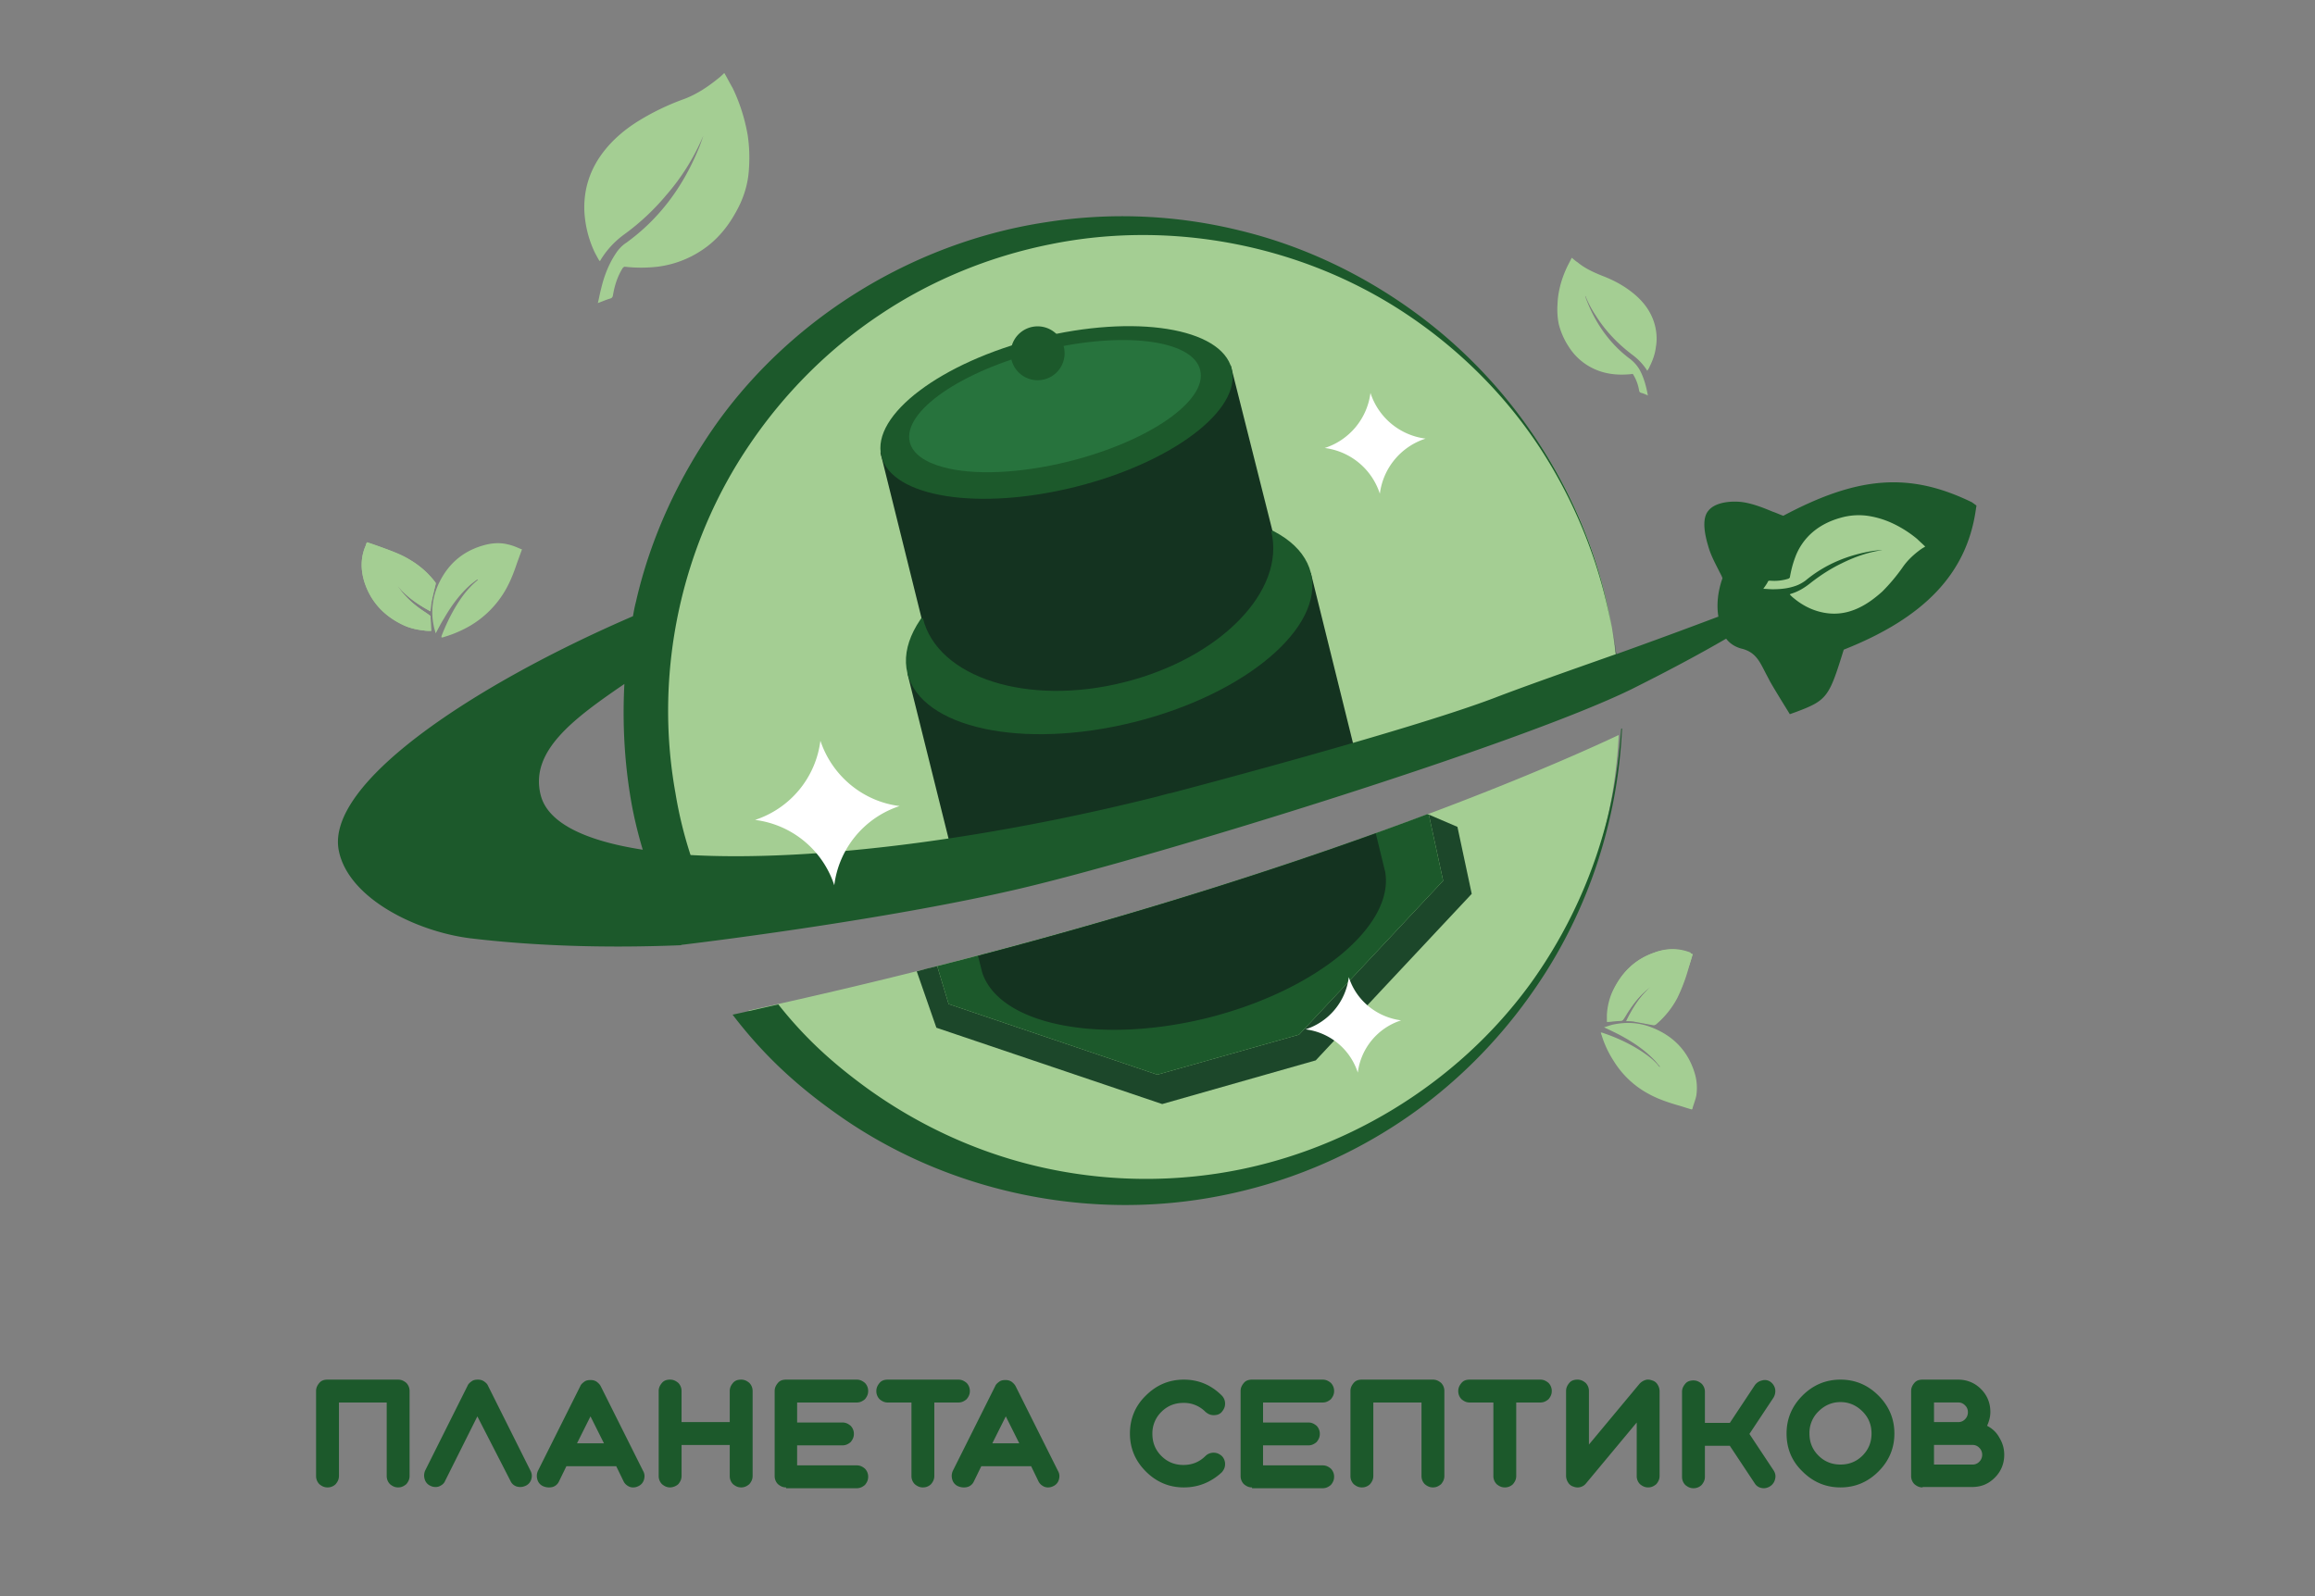<svg width="145" height="100" fill="none" xmlns="http://www.w3.org/2000/svg"><rect width="100%" height="100%" fill="#808080" stroke="none"/><path d="M46.884 63.314c6.727 8.594 17.853 13.3 29.337 11.28 14.298-2.532 24.504-14.63 25.169-28.545-4.17 1.97-23.097 10.41-54.506 17.265zM63.944 55.59c8.364-1.97 29.62-8.543 37.446-12.099a33.732 33.732 0 0 0-.435-4.22c-2.916-16.574-18.748-27.65-35.323-24.734C49.058 17.453 37.982 33.286 40.9 49.86a30.718 30.718 0 0 0 3.146 9.106c4.015-.512 13.121-1.765 19.9-3.377z" fill="#A4CE93"/><path d="M24.938 86.436c.205 0 .358.077.512.205a.714.714 0 0 1 .204.511v5.32c0 .205-.076.359-.204.512-.154.128-.307.205-.512.205-.204 0-.358-.077-.511-.205a.714.714 0 0 1-.205-.511v-4.604H21.23v4.604c0 .204-.077.358-.205.511a.714.714 0 0 1-.512.205c-.204 0-.358-.077-.511-.205a.715.715 0 0 1-.205-.511v-5.32c0-.205.077-.359.205-.512.128-.154.307-.205.511-.205h4.425zM29.9 88.738l-2.02 4.041a.554.554 0 0 1-.256.282.587.587 0 0 1-.358.102.682.682 0 0 1-.307-.076.633.633 0 0 1-.358-.41.779.779 0 0 1 .025-.537l2.66-5.32c.052-.128.154-.205.256-.281.103-.077.23-.103.384-.103.153 0 .256.026.384.103.102.076.204.153.255.28l2.66 5.321a.663.663 0 0 1 .052.537.633.633 0 0 1-.358.41.786.786 0 0 1-.538.05.633.633 0 0 1-.409-.358L29.9 88.74zM34.018 93.112a.633.633 0 0 1-.358-.41.779.779 0 0 1 .026-.536l2.66-5.32c.051-.128.153-.205.256-.282.102-.077.23-.102.383-.102.154 0 .256.025.384.102.102.077.205.18.256.282l2.66 5.32c.102.179.102.358.05.537a.633.633 0 0 1-.357.409.681.681 0 0 1-.307.077.587.587 0 0 1-.358-.103.662.662 0 0 1-.256-.28l-.46-.947h-3.12l-.461.946a.633.633 0 0 1-.41.358.904.904 0 0 1-.588-.051zm2.123-2.686h1.688l-.844-1.688-.844 1.688zM41.973 93.189c-.205 0-.358-.077-.511-.205a.714.714 0 0 1-.205-.511v-5.32c0-.205.077-.359.205-.512.127-.154.306-.205.511-.205.205 0 .358.077.512.205a.714.714 0 0 1 .204.511v1.944h3.018v-1.944c0-.204.077-.358.205-.511.128-.154.307-.205.511-.205.205 0 .359.077.512.205a.714.714 0 0 1 .205.511v5.32c0 .205-.077.359-.205.512-.153.128-.307.205-.512.205-.204 0-.358-.077-.511-.205a.714.714 0 0 1-.205-.511v-1.944H42.69v1.944c0 .204-.077.358-.204.511a.812.812 0 0 1-.512.205zM49.237 93.189c-.204 0-.358-.077-.511-.205a.714.714 0 0 1-.205-.511v-5.32c0-.205.077-.359.205-.512.127-.154.307-.205.511-.205h4.425c.205 0 .358.077.512.205a.714.714 0 0 1 .204.511c0 .205-.076.358-.204.512-.154.128-.307.205-.512.205h-3.734v1.253h2.839c.204 0 .358.077.511.204a.715.715 0 0 1 .205.512c0 .205-.077.358-.204.512-.154.128-.308.204-.512.204h-2.84v1.254h3.735c.205 0 .358.076.512.204a.714.714 0 0 1 .204.512c0 .204-.076.358-.204.511-.154.128-.307.205-.512.205h-4.425v-.051zM55.606 87.869c-.205 0-.358-.077-.512-.205a.714.714 0 0 1-.204-.512c0-.204.076-.358.204-.511.128-.154.307-.205.512-.205h4.425c.204 0 .358.077.511.205a.714.714 0 0 1 .205.511c0 .205-.077.358-.205.512-.153.128-.307.205-.511.205h-1.51v4.604c0 .204-.076.358-.204.511a.714.714 0 0 1-.511.205c-.205 0-.359-.077-.512-.205a.714.714 0 0 1-.205-.511v-4.604h-1.483zM60.005 93.112a.633.633 0 0 1-.358-.41.78.78 0 0 1 .026-.536l2.66-5.32c.051-.128.153-.205.256-.282.102-.077.23-.102.383-.102.154 0 .256.025.384.102.102.077.205.18.256.282l2.66 5.32c.102.179.102.358.051.537a.633.633 0 0 1-.358.409.68.68 0 0 1-.307.077.587.587 0 0 1-.358-.103.663.663 0 0 1-.256-.28l-.46-.947h-3.12l-.461.946a.633.633 0 0 1-.41.358.904.904 0 0 1-.588-.051zm2.149-2.686h1.688l-.844-1.688-.844 1.688zM74.15 93.189c-.921 0-1.714-.333-2.379-.998s-.998-1.458-.998-2.379c0-.92.333-1.739.998-2.378.665-.665 1.458-.998 2.379-.998.92 0 1.713.333 2.378.998a.714.714 0 0 1 .205.511c0 .205-.077.358-.205.512-.128.153-.306.205-.511.205-.205 0-.358-.077-.512-.205a1.872 1.872 0 0 0-1.38-.563c-.538 0-.998.18-1.382.563a1.872 1.872 0 0 0-.563 1.381c0 .537.18.998.563 1.381.384.384.844.563 1.381.563s.998-.18 1.381-.563a.714.714 0 0 1 .512-.204c.205 0 .358.076.511.204a.714.714 0 0 1 .205.512c0 .205-.077.358-.205.511-.665.614-1.458.947-2.378.947zM78.421 93.189c-.204 0-.358-.077-.511-.205a.714.714 0 0 1-.205-.511v-5.32c0-.205.077-.359.205-.512.128-.154.307-.205.511-.205h4.425c.205 0 .358.077.512.205a.714.714 0 0 1 .204.511c0 .205-.076.358-.204.512-.154.128-.307.205-.512.205h-3.734v1.253h2.839c.205 0 .358.077.512.204a.714.714 0 0 1 .204.512c0 .205-.077.358-.204.512-.154.128-.307.204-.512.204h-2.84v1.254h3.735c.205 0 .358.076.512.204a.714.714 0 0 1 .204.512c0 .204-.076.358-.204.511-.154.128-.307.205-.512.205h-4.425v-.051zM89.752 86.436c.205 0 .358.077.512.205a.714.714 0 0 1 .204.511v5.32c0 .205-.076.359-.204.512-.154.128-.307.205-.512.205-.204 0-.358-.077-.511-.205a.714.714 0 0 1-.205-.511v-4.604h-3.018v4.604c0 .204-.077.358-.205.511a.714.714 0 0 1-.511.205c-.205 0-.359-.077-.512-.205a.714.714 0 0 1-.205-.511v-5.32c0-.205.077-.359.205-.512.128-.154.307-.205.512-.205h4.45zM92.054 87.869c-.205 0-.358-.077-.511-.205a.714.714 0 0 1-.205-.512c0-.204.077-.358.205-.511.127-.154.306-.205.511-.205h4.425c.205 0 .358.077.512.205a.714.714 0 0 1 .204.511c0 .205-.076.358-.204.512-.154.128-.307.205-.512.205h-1.51v4.604c0 .204-.076.358-.204.511a.714.714 0 0 1-.511.205c-.205 0-.358-.077-.512-.205a.714.714 0 0 1-.204-.511v-4.604h-1.484zM98.551 93.138a.565.565 0 0 1-.332-.256.772.772 0 0 1-.128-.41v-5.32c0-.204.076-.358.204-.511.128-.154.307-.205.512-.205.204 0 .358.077.511.205a.714.714 0 0 1 .205.511v3.351l3.172-3.811a.862.862 0 0 1 .358-.23c.153-.051.281-.026.434.025a.565.565 0 0 1 .333.256.77.77 0 0 1 .128.41v5.32c0 .204-.077.358-.205.511-.153.128-.307.205-.511.205-.205 0-.358-.077-.512-.205a.713.713 0 0 1-.204-.511v-3.351l-3.172 3.811a.676.676 0 0 1-.793.205zM110.879 86.564a.742.742 0 0 1 .307.46.788.788 0 0 1-.102.538l-1.509 2.276 1.509 2.277c.102.153.153.332.102.537a.712.712 0 0 1-.307.46.758.758 0 0 1-.383.128c-.256 0-.461-.102-.589-.307l-1.56-2.353h-1.56v1.944c0 .204-.077.358-.205.511a.714.714 0 0 1-.511.205c-.205 0-.358-.077-.512-.205a.714.714 0 0 1-.205-.511v-5.32c0-.205.077-.358.205-.512.128-.153.307-.205.512-.205.204 0 .358.077.511.205a.714.714 0 0 1 .205.512v1.944h1.56l1.56-2.354a.748.748 0 0 1 .461-.307.6.6 0 0 1 .511.077zM111.902 89.813c0-.921.333-1.714.998-2.38.665-.664 1.458-.997 2.379-.997.92 0 1.713.333 2.378.998s.998 1.458.998 2.379c0 .92-.333 1.713-.998 2.378s-1.458.998-2.378.998c-.921 0-1.714-.333-2.379-.998-.665-.64-.998-1.432-.998-2.379zm5.321 0c0-.538-.18-.998-.563-1.382-.384-.383-.844-.588-1.381-.588-.538 0-.998.205-1.382.588a1.874 1.874 0 0 0-.562 1.382c0 .537.179.997.562 1.38.384.384.844.563 1.382.563.537 0 .997-.179 1.381-.562.383-.384.563-.844.563-1.382zM120.42 93.189c-.205 0-.358-.077-.512-.205a.713.713 0 0 1-.204-.511v-5.32c0-.205.076-.359.204-.512.128-.154.307-.205.512-.205h2.225c.563 0 1.049.205 1.432.588.384.384.589.87.589 1.433 0 .307-.077.588-.205.87.333.179.588.409.767.741.205.333.307.69.307 1.075 0 .562-.204 1.048-.588 1.432-.409.41-.87.588-1.432.588h-3.095v.026zm.716-4.093h1.509a.561.561 0 0 0 .435-.179.599.599 0 0 0 .179-.434.56.56 0 0 0-.179-.435.562.562 0 0 0-.435-.18h-1.509v1.228zm0 2.66h2.404a.561.561 0 0 0 .435-.179.599.599 0 0 0 .179-.434.599.599 0 0 0-.179-.435.561.561 0 0 0-.435-.18h-2.404v1.228z" fill="#1C592B"/><path d="M45.375 4.588c.179.307.332.613.511.92.46.947.768 1.944.947 2.967.102.691.128 1.382.077 2.098-.052.997-.358 1.918-.844 2.762-.512.921-1.177 1.714-2.047 2.302a6.426 6.426 0 0 1-2.839 1.074 9.116 9.116 0 0 1-2.046 0c-.051 0-.102.052-.128.077-.333.537-.511 1.1-.614 1.714-.025.128-.077.179-.179.204-.256.077-.486.18-.767.282.077-.307.128-.614.204-.895.18-.768.46-1.51.896-2.175.179-.28.409-.537.69-.716 2.047-1.483 3.504-3.453 4.476-5.78.128-.282.23-.589.333-.895 0 .025-.026.025-.026.05a13.776 13.776 0 0 1-2.276 3.633 14.67 14.67 0 0 1-2.686 2.506 5.55 5.55 0 0 0-1.432 1.56c0 .026-.026.052-.026.052s-.025 0-.05.025a11.166 11.166 0 0 1-.308-.562 6.862 6.862 0 0 1-.64-2.584c-.05-1.458.41-2.737 1.33-3.862.59-.716 1.305-1.304 2.098-1.79a15.27 15.27 0 0 1 2.762-1.33c.845-.307 1.56-.793 2.251-1.356a3.93 3.93 0 0 0 .333-.307c-.026.026 0 .026 0 .026zM22.994 33.976c-.025.052-.05.103-.076.18-.333.741-.333 1.508-.103 2.276.384 1.253 1.228 2.148 2.405 2.711.434.205.87.307 1.33.358.153.026.307.026.46.026-.025-.307-.025-.614-.051-.921 0-.026-.051-.051-.077-.077-.179-.128-.383-.256-.562-.384-.538-.383-1.023-.818-1.382-1.38 0-.026-.025-.052-.025-.052.563.69 1.279 1.177 2.046 1.586.026-.18.026-.332.051-.486.077-.41.18-.819.281-1.228 0-.025 0-.077-.025-.102a5.974 5.974 0 0 0-1.586-1.407c-.537-.307-1.1-.537-1.662-.742-.358-.128-.691-.255-1.024-.358z" fill="#A4CE93"/><path d="m32.688 34.437-.307.844c-.204.614-.434 1.202-.767 1.765a6.172 6.172 0 0 1-2.148 2.148 7.422 7.422 0 0 1-1.663.716c-.051.026-.077.026-.153.026v-.077c.358-.92.793-1.79 1.38-2.583.256-.333.538-.64.845-.895l.051-.051s0-.026-.026-.026c-.153.102-.306.23-.434.332-.691.614-1.203 1.33-1.663 2.123-.179.282-.332.589-.512.921-.05-.179-.102-.332-.127-.486a4.178 4.178 0 0 1 .306-2.609c.563-1.202 1.458-2.02 2.763-2.404.511-.153 1.049-.205 1.56-.077.256.051.512.154.742.256.026 0 .051.026.051.026.102.025.102.025.102.05z" fill="#A4CE93"/><path d="M22.994 33.976c.359.128.691.23 1.024.358.562.205 1.15.41 1.662.742a5.2 5.2 0 0 1 1.586 1.407c.026.026.026.077.026.102-.103.41-.205.819-.282 1.228-.025.154-.025.307-.051.486-.767-.435-1.483-.895-2.046-1.586 0 .026.025.051.025.051a5.9 5.9 0 0 0 1.382 1.381c.179.128.383.256.562.384.026.026.077.051.077.077.026.307.026.614.051.92-.153 0-.307 0-.46-.025-.46-.051-.921-.153-1.33-.358-1.177-.563-1.995-1.458-2.405-2.711-.23-.768-.23-1.535.103-2.277 0-.076.025-.127.076-.179zM106.02 59.784c-.051-.025-.128-.05-.179-.076-.768-.307-1.535-.282-2.277 0-1.227.434-2.071 1.304-2.609 2.506a4.188 4.188 0 0 0-.307 1.356v.46l.921-.077c.026 0 .051-.05.077-.076.128-.18.23-.384.358-.563.358-.537.793-1.049 1.305-1.432.025-.026.025-.026.051-.026-.665.588-1.126 1.33-1.509 2.123.179 0 .332 0 .486.026l1.227.23c.026 0 .077 0 .103-.026a5.86 5.86 0 0 0 1.33-1.637c.281-.537.486-1.125.665-1.714.153-.383.255-.716.358-1.074z" fill="#A4CE93"/><path d="M105.943 69.504c-.281-.077-.563-.18-.844-.256-.614-.179-1.228-.384-1.791-.69a5.777 5.777 0 0 1-2.225-2.072 6.397 6.397 0 0 1-.767-1.637c-.026-.052-.026-.077-.051-.154h.076c.921.307 1.816.716 2.635 1.28.332.23.665.485.921.818l.051.05.025-.025c-.127-.128-.23-.281-.358-.41-.639-.664-1.381-1.15-2.199-1.585a32.505 32.505 0 0 0-.947-.46c.179-.052.307-.103.486-.154.895-.204 1.765-.153 2.609.205 1.228.511 2.098 1.381 2.532 2.66.179.511.231 1.023.154 1.56-.051.256-.154.512-.23.767 0 .026 0 .052-.026.077 0 .026-.026.026-.051.026z" fill="#A4CE93"/><path d="M106.02 59.784c-.103.358-.205.69-.307 1.049a10.817 10.817 0 0 1-.665 1.714 5.518 5.518 0 0 1-1.33 1.637c-.026.025-.077.025-.103.025l-1.227-.23c-.154-.026-.307-.026-.486-.026.383-.793.844-1.534 1.509-2.123-.026 0-.051.026-.051.026-.538.384-.947.895-1.305 1.432-.128.18-.23.384-.358.563-.026.026-.051.077-.077.077l-.921.077v-.46c.026-.461.128-.922.307-1.356.512-1.203 1.356-2.072 2.609-2.507.742-.281 1.509-.307 2.277 0 0 .051.051.077.128.102zM103.206 24.768c-.128-.05-.281-.128-.409-.153-.077-.026-.103-.051-.128-.128a2.744 2.744 0 0 0-.358-.997c-.026-.052-.051-.077-.128-.052-.998.103-1.944-.025-2.814-.588a3.715 3.715 0 0 1-1.125-1.15 4.614 4.614 0 0 1-.614-1.408 4.682 4.682 0 0 1-.077-1.202c.026-.793.23-1.535.537-2.225.103-.23.23-.46.358-.716.128.102.23.204.359.281.46.384.972.614 1.534.844.742.281 1.407.64 2.021 1.151.639.537 1.1 1.177 1.304 1.995.103.435.128.87.052 1.305-.052.46-.205.87-.41 1.278-.025.077-.076.128-.128.23a3.641 3.641 0 0 0-.895-.972c-.921-.69-1.714-1.508-2.327-2.48a6.745 6.745 0 0 1-.64-1.202c0-.026-.025-.026-.025-.052v.052c.486 1.355 1.227 2.532 2.276 3.478.179.154.358.307.537.435.256.205.461.435.614.716.256.486.384.998.486 1.51 0 .025 0 .05.026.076 0-.026 0-.026-.026-.026z" fill="#A4CE93"/><path d="M89.292 27.48a4.178 4.178 0 0 0-2.865 3.453 4.178 4.178 0 0 0-3.453-2.865 4.178 4.178 0 0 0 2.865-3.453 4.178 4.178 0 0 0 3.453 2.865z" fill="#fff"/><path d="M100.802 50.755a30.369 30.369 0 0 1-4.886 10.794c-4.655 6.446-11.919 10.794-19.643 11.97-3.862.589-7.801.41-11.561-.511-3.76-.92-7.29-2.583-10.41-4.834-2.175-1.586-3.888-3.146-5.55-5.244-.947.205-1.894.435-2.866.64 2.047 2.685 4.272 4.68 7.034 6.573 6.88 4.681 15.577 6.37 23.609 4.758a31.071 31.071 0 0 0 11.203-4.63c3.376-2.25 6.266-5.167 8.517-8.492 3.248-4.757 5.09-10.41 5.346-16.14-.026 0-.051.026-.051.026-.128 1.714-.359 3.428-.742 5.09z" fill="#1C592B"/><path d="m89.496 51.037.895 4.143-9.028 9.643-8.876 2.507-13.07-4.425-.716-2.379c-.435.102-.844.205-1.28.332l1.229 3.53 14.144 4.783 9.617-2.737L92.182 56l-.895-4.195-1.79-.767z" fill="#1C472A"/><path d="M63.944 55.59c4.527-1.075 12.866-3.479 20.795-6.062L71.643 45.41 61.079 56.229a68.79 68.79 0 0 0 2.865-.64zM89.394 51.011c-7.29 2.737-17.598 6.19-30.693 9.515l.716 2.379 13.07 4.425 8.876-2.507 9.028-9.643-.895-4.143-.102-.026z" fill="#1C592B"/><path d="m86.76 54.618-.589-2.405c-6.47 2.328-14.809 5.014-24.912 7.674l.256 1.023c1.048 3.274 7.29 4.553 14.118 2.864 6.83-1.713 11.715-5.78 11.127-9.156zM63.944 55.59c4.656-1.1 13.352-3.633 21.486-6.267l-3.326-13.428-25.27 6.292 3.53 14.17a62.516 62.516 0 0 0 3.58-.767z" fill="#143320"/><path d="M71.017 45.245c6.978-1.738 11.942-5.925 11.089-9.352-.854-3.427-7.202-4.797-14.18-3.059-6.977 1.738-11.941 5.925-11.088 9.352.854 3.427 7.202 4.797 14.18 3.059z" fill="#1C592B"/><path d="m55.145 28.35 2.584 10.41.077-.026c.92 3.734 6.573 5.525 12.584 4.015 6.036-1.509 10.154-5.729 9.233-9.463l.077-.026-2.609-10.359-21.945 5.448z" fill="#143320"/><path d="M67.338 30.509c6.06-1.51 10.45-4.822 9.809-7.399-.642-2.577-6.074-3.443-12.133-1.934-6.06 1.51-10.45 4.822-9.809 7.4.642 2.576 6.074 3.442 12.133 1.933z" fill="#1C592B"/><path d="M75.173 23.183c.486 1.918-3.223 4.476-8.236 5.729-3.095.767-5.985.87-7.852.358-1.151-.307-1.919-.844-2.098-1.56-.486-1.919 3.223-4.476 8.236-5.73 5.013-1.253 9.49-.716 9.95 1.203z" fill="#27733D"/><path d="M64.993 23.822a1.688 1.688 0 1 0 0-3.376 1.688 1.688 0 0 0 0 3.376z" fill="#1C592B"/><path d="M123.515 31.47c-3.888-1.893-7.111-1.663-11.817.844-.23-.077-.435-.18-.665-.256-.614-.256-1.202-.486-1.816-.588-.64-.103-1.739-.051-2.2.511-.128.154-.511.614-.025 2.226.153.562.434 1.074.69 1.585.077.154.154.282.205.435-.282.793-.384 1.637-.256 2.405a397.008 397.008 0 0 1-6.394 2.353c-.077-.563-.154-1.126-.256-1.663.102.563.179 1.125.23 1.663-3.044 1.074-5.806 2.046-7.596 2.736-5.653 2.149-20.437 6.011-20.437 6.011.051-.025.102-.025.128-.05-.256.076-.486.127-.742.204-11.177 2.813-21.971 4.092-29.312 3.683a26.081 26.081 0 0 1-.946-3.888c-1.356-7.52.332-15.5 4.655-21.843 2.148-3.172 4.91-5.96 8.133-8.108 3.198-2.149 6.855-3.658 10.692-4.425 7.648-1.56 15.96.05 22.534 4.527 3.274 2.225 6.139 5.115 8.287 8.466a30.826 30.826 0 0 1 4.348 11.05c-1.33-7.878-5.908-15.142-12.43-19.849-3.249-2.353-6.958-4.118-10.897-5.064a30.708 30.708 0 0 0-12.123-.511C57.422 15.15 49.8 19.704 44.94 26.456c-2.404 3.377-4.195 7.213-5.115 11.28-.077.282-.128.589-.18.87-9.95 4.297-19.336 10.487-18.415 14.733.639 2.992 4.91 5.038 8.236 5.448 3.632.435 8.057.64 13.121.435.025 0 .077 0 .102-.026 2.788-.332 13.505-1.714 21.23-3.53 8.67-2.046 31.205-9.029 38.264-12.482 2.251-1.125 4.22-2.174 5.934-3.171.23.307.563.511.921.614.895.204 1.151.767 1.509 1.457.102.205.205.384.307.589.23.409.486.818.716 1.202l.537.87.358-.128c1.995-.742 2.098-.947 3.018-3.914 5.039-1.995 7.674-4.757 8.262-8.696l.051-.333-.281-.204zm-89.65 18.339c-.69-2.737 2.02-4.758 5.243-6.957-.127 2.43 0 4.86.41 7.264.179 1.049.434 2.097.741 3.12-3.632-.562-5.96-1.688-6.394-3.427z" fill="#1C592B"/><path d="M120.573 34.232c-.153-.153-.332-.307-.486-.46a7.163 7.163 0 0 0-1.688-1.049 5.655 5.655 0 0 0-1.279-.384 4.087 4.087 0 0 0-1.841.103c-.64.179-1.228.46-1.74.895a3.79 3.79 0 0 0-1.099 1.586c-.154.409-.256.818-.333 1.253 0 .026-.051.051-.077.077a2.958 2.958 0 0 1-1.151.128c-.076 0-.127 0-.153.076-.077.154-.179.282-.281.435.204 0 .383.026.588.026.511 0 .997-.051 1.483-.23.205-.077.384-.18.563-.307 1.228-1.023 2.66-1.612 4.246-1.867.205-.026.409-.052.614-.052h-.026c-.895.128-1.765.435-2.583.844-.691.333-1.356.768-1.97 1.254-.358.281-.741.511-1.176.64-.026 0-.026 0-.051.025l-.026.025c.102.103.179.18.281.256.435.358.947.64 1.484.793.895.256 1.739.179 2.583-.23.537-.256.998-.614 1.433-.998.46-.46.869-.946 1.253-1.483.307-.46.716-.844 1.177-1.177.076-.051.153-.102.255-.153v-.026z" fill="#A4CE93"/><path d="M56.348 50.5a6.007 6.007 0 0 0-4.093 4.962 6.007 6.007 0 0 0-4.962-4.093 6.007 6.007 0 0 0 4.093-4.962c.741 2.225 2.685 3.811 4.962 4.093zM87.757 63.928a3.952 3.952 0 0 0-2.711 3.274 3.952 3.952 0 0 0-3.274-2.711 3.952 3.952 0 0 0 2.711-3.274c.46 1.458 1.74 2.506 3.274 2.71z" fill="#fff"/></svg>